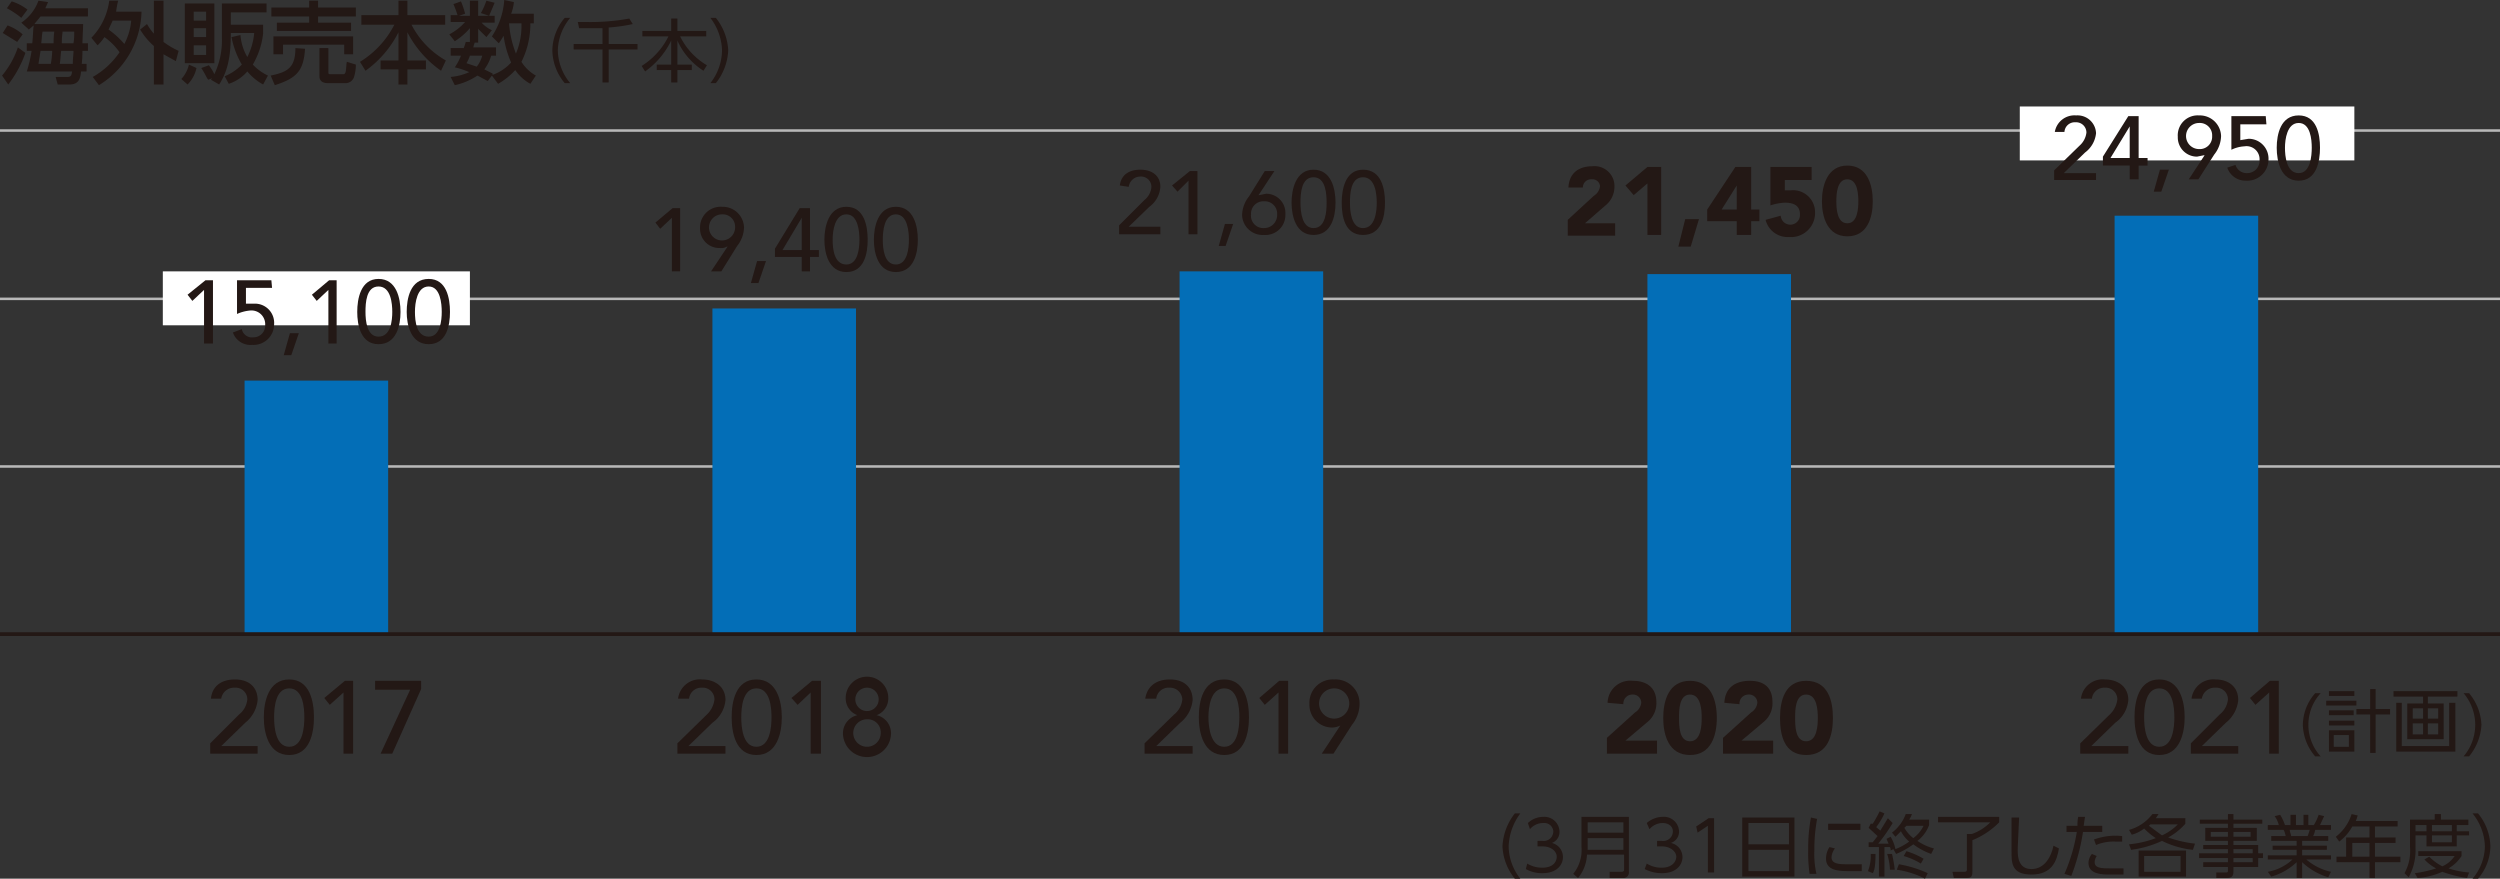 <svg xmlns="http://www.w3.org/2000/svg" width="363.9" height="127.9" viewBox="0 0 363.9 127.9">
  <rect x="0" y="0" width="363.9" height="127.9" fill="#333333" stroke="none"/>
  <defs>
    <style>
      .cls-1 {
        isolation: isolate;
      }

      .cls-2 {
        fill: #231815;
      }

      .cls-3, .cls-6 {
        fill: none;
      }

      .cls-3 {
        stroke: #b8b8b8;
        stroke-width: 0.37px;
        mix-blend-mode: multiply;
      }

      .cls-4 {
        fill: #fff;
      }

      .cls-5 {
        fill: #036eb7;
      }

      .cls-6 {
        stroke: #231815;
        stroke-width: 0.55px;
      }
    </style>
  </defs>
  <g class="cls-1">
    <g id="レイヤー_2" data-name="レイヤー 2">
      <g id="レイヤー_1-2" data-name="レイヤー 1">
        <g>
          <path class="cls-2" d="M.3,11.3A12.6,12.6,0,0,0,2.6,7.2L3.7,8a16.4,16.4,0,0,1-2.5,4.6ZM2.5,6.4.4,5.1,1.1,4A7.1,7.1,0,0,1,3.3,5.3Zm.6-3.5A12.4,12.4,0,0,0,1,1.5l.7-1A7.2,7.2,0,0,1,4,1.7Zm9,.9c0,.4-.1,2.4-.1,2.8h.8V7.7H12a16.7,16.7,0,0,1-.1,1.9h.7v1.1h-.8c-.1,1-.3,1.9-1.7,1.9H8.4l-.3-1.1H9.8c.6,0,.6-.3.7-.8H3.9a19.4,19.4,0,0,0,.7-3H3.9V6.6h.8c.1-1,.1-1.7.2-2.6l-.7.6-1.1-1A6.6,6.6,0,0,0,5.6.4L7,.6l-.4.9h6.2V2.7H5.9L5,3.8ZM7.4,9.6a13.7,13.7,0,0,0,.2-1.9H5.9L5.6,9.6Zm.4-3a12.3,12.3,0,0,1,.1-1.7H6.2c-.1.4-.1.9-.2,1.7Zm2.8,3c0-.9.1-1.3.1-1.9H8.9c-.1.9-.1,1.3-.2,1.9Zm.1-3a9.1,9.1,0,0,0,.1-1.7H9.1c0,.4-.1.5-.1,1.7Z" transform="translate(0 -0.3)"/>
          <path class="cls-2" d="M13.3,5.8A9.5,9.5,0,0,0,15.9.4h1.3A13,13,0,0,0,16.9,2h3.7a12.9,12.9,0,0,1-6.2,10.7l-.9-1.2a11.5,11.5,0,0,0,3.9-3.6,9.2,9.2,0,0,0-2.2-2.2,6.9,6.9,0,0,1-1,1.2Zm3.1-2.5-.6,1.3a12.7,12.7,0,0,1,2.3,2.1,9,9,0,0,0,1-3.4Zm5,.5a7.6,7.6,0,0,0,1,1.4V.4h1.4v6A11.2,11.2,0,0,0,26,7.7l-.4,1.5-1.8-1v4.4H22.4V7a10,10,0,0,1-2-2.4Z" transform="translate(0 -0.3)"/>
          <path class="cls-2" d="M28.6,10.2a4.8,4.8,0,0,1-1.3,2.4l-.9-.8a4.7,4.7,0,0,0,1.1-2.1ZM26.9.8h4.3V9.5H26.9ZM28.2,2V3.3H30V2Zm0,2.4V5.7H30V4.4Zm0,2.5V8.3H30V6.9Zm2.5,5,.2-.2-.6.2c-.3-.4-.3-.6-1-1.7l1.1-.4a6.6,6.6,0,0,1,.8,1.3,11.3,11.3,0,0,0,1.1-5.2V.8h6.5V2.1H33.6V3.9h4.7V5.2a11.5,11.5,0,0,1-1.5,4.5A7.3,7.3,0,0,0,39,11.3l-.7,1.3A7.9,7.9,0,0,1,36,10.7a6,6,0,0,1-2.7,1.8l-.6-1.1a7.1,7.1,0,0,0,2.5-1.7,12.7,12.7,0,0,1-1.5-4L35,5.4a7.5,7.5,0,0,0,1,3.2,9.5,9.5,0,0,0,1-3.5H33.6c0,3.3-.4,5.5-1.7,7.5Z" transform="translate(0 -0.3)"/>
          <path class="cls-2" d="M44.4,7.4c-.2,3.3-1.3,4.3-4.4,5.3l-.6-1.4c2.4-.5,3.6-1.1,3.6-4Zm-4.9-6H45V.4h1.3v1h5.5V2.7H46.3v.9h4.8V4.8H40.3V3.6H45V2.7H39.5Zm.3,4.2H51.4V8.2H50.1V6.8H41.2V8.2H39.8Zm12,4.1a6.1,6.1,0,0,1-.3,1.9,1.3,1.3,0,0,1-1.1.8H47.7c-.4,0-1.2-.1-1.2-1V7.3h1.3v3.5c0,.2,0,.3.3.3H50q.2,0,.3-.3c.1-.3.1-1.3.2-1.5Z" transform="translate(0 -0.3)"/>
          <path class="cls-2" d="M52.6,2.5H58V.4h1.3V2.5h5.5V3.9H59.9a12.6,12.6,0,0,0,5,5.2l-.7,1.5A15.6,15.6,0,0,1,59.3,5V9.1H62v1.3H59.3v2.2H58V10.4H55.4V9.1H58V5a15.4,15.4,0,0,1-4.8,5.6l-.8-1.3a13.6,13.6,0,0,0,5-5.4H52.6Z" transform="translate(0 -0.3)"/>
          <path class="cls-2" d="M77.7,2.3V3.7h-.5a12.3,12.3,0,0,1-1.3,5.6,5.9,5.9,0,0,0,2.1,2l-.8,1.2a6.3,6.3,0,0,1-2.2-2,9.9,9.9,0,0,1-2.5,2l-.9-1.2-.6.8-1.5-.8a9.7,9.7,0,0,1-3.3,1.4l-.6-1.2a8.3,8.3,0,0,0,2.7-.7,11.8,11.8,0,0,0-2.1-.7,8.2,8.2,0,0,0,.9-1.7H65.6V7.3h1.9a9.2,9.2,0,0,0,.3-.9h.6v-2a9.7,9.7,0,0,1-2.2,1.9l-.8-1a7.9,7.9,0,0,0,2.3-1.8H65.6v-1h1A16.2,16.2,0,0,0,66,.9L67.1.5a11.8,11.8,0,0,1,.6,1.8l-.9.3h1.6V.4h1.2V2.6h1.6L70,2.2A10.5,10.5,0,0,0,70.8.4L72,.7l-.8,1.9H72v1H70.1a4.8,4.8,0,0,0,1.5,1.1l-.8,1L69.6,4.5v2h-.5a4.1,4.1,0,0,0-.2.7h3.3V8.4h-.7a6.2,6.2,0,0,1-1,2l1.2.6v.2a6.7,6.7,0,0,0,2.7-1.8,14.8,14.8,0,0,1-1.1-3.9,7.2,7.2,0,0,1-.7,1.1l-1-1A11,11,0,0,0,73.4.3l1.4.3a6.1,6.1,0,0,1-.4,1.7ZM68.4,8.4a5.8,5.8,0,0,1-.5,1.1l1.5.5a4.6,4.6,0,0,0,.8-1.6Zm5.7-4.7a14.9,14.9,0,0,0,1,4.4,10.3,10.3,0,0,0,.8-4.4Z" transform="translate(0 -0.3)"/>
          <path class="cls-2" d="M82.2,12.4a7.6,7.6,0,0,1-1.8-4.8,7.5,7.5,0,0,1,1.8-4.7H83a7.7,7.7,0,0,0-1.8,4.7A7.6,7.6,0,0,0,83,12.4Z" transform="translate(0 -0.3)"/>
          <path class="cls-2" d="M88.6,6.7h4.2v.8H88.6v4.8h-.9V7.5H83.5V6.7h4.2V4.4H84.3l-.2-.9h1.1A31.6,31.6,0,0,0,91.6,3l.5.8a22.7,22.7,0,0,1-3.5.5Z" transform="translate(0 -0.3)"/>
          <path class="cls-2" d="M97.7,4.8V3h.9V4.8h4.2v.8H99a10,10,0,0,0,3.9,4.2l-.5.8a10.1,10.1,0,0,1-3.8-4.4V9.7h2.1v.8H98.6v1.8h-.9V10.5H95.6V9.7h2.1V6.2a11.8,11.8,0,0,1-3.8,4.5l-.5-.8a10.7,10.7,0,0,0,3.9-4.3H93.5V4.8Z" transform="translate(0 -0.3)"/>
          <path class="cls-2" d="M103.4,12.4a7.9,7.9,0,0,0,1.7-4.8,8.2,8.2,0,0,0-1.7-4.7h.8A8.2,8.2,0,0,1,106,7.6a8.2,8.2,0,0,1-1.8,4.8Z" transform="translate(0 -0.3)"/>
        </g>
        <g>
          <g>
            <path class="cls-2" d="M30.6,108.5l4.2-4.2a3.2,3.2,0,0,0,1.2-2.2,1.7,1.7,0,0,0-1.8-1.7,1.9,1.9,0,0,0-2,1.6H30.7c.2-1.9,1.6-2.8,3.5-2.8s3.3,1,3.3,3a4.8,4.8,0,0,1-1.8,3.3l-3.5,3.4h5.3V110H30.6Z" transform="translate(0 -0.3)"/>
            <path class="cls-2" d="M42.1,99.2c3,0,3.6,3.2,3.6,5.5s-.6,5.5-3.6,5.5-3.7-3.2-3.7-5.5S39.1,99.2,42.1,99.2Zm0,9.8c2,0,2.2-2.9,2.2-4.3s-.2-4.2-2.2-4.2-2.2,2.8-2.2,4.2S40.1,109,42.1,109Z" transform="translate(0 -0.3)"/>
            <path class="cls-2" d="M50,101.1l-2,1.8-.8-1,3-2.5h1.2V110H50Z" transform="translate(0 -0.3)"/>
            <path class="cls-2" d="M59.7,100.7H54.6V99.4h6.7v1.2L57.1,110H55.4Z" transform="translate(0 -0.3)"/>
          </g>
          <g>
            <path class="cls-2" d="M98.6,108.5l4.3-4.2a3.6,3.6,0,0,0,1.1-2.2,1.7,1.7,0,0,0-1.8-1.7,1.8,1.8,0,0,0-1.9,1.6H98.7a3.2,3.2,0,0,1,3.5-2.8c1.8,0,3.4,1,3.4,3a4.5,4.5,0,0,1-1.9,3.3l-3.5,3.4h5.4V110h-7Z" transform="translate(0 -0.3)"/>
            <path class="cls-2" d="M110.1,99.2c3,0,3.7,3.2,3.7,5.5s-.7,5.5-3.7,5.5-3.6-3.2-3.6-5.5S107.1,99.2,110.1,99.2Zm0,9.8c2,0,2.2-2.9,2.2-4.3s-.2-4.2-2.2-4.2-2.2,2.8-2.2,4.2S108.1,109,110.1,109Z" transform="translate(0 -0.3)"/>
            <path class="cls-2" d="M118,101.1l-1.9,1.8-.9-1,3-2.5h1.3V110H118Z" transform="translate(0 -0.3)"/>
            <path class="cls-2" d="M122.7,107a2.7,2.7,0,0,1,2.1-2.6h0a2.6,2.6,0,0,1-1.7-2.5,3.1,3.1,0,0,1,6.2,0,2.6,2.6,0,0,1-1.7,2.5h0a2.7,2.7,0,0,1,2.1,2.6,3.5,3.5,0,0,1-7,0Zm5.5,0a1.9,1.9,0,0,0-2-2,2,2,0,1,0,2,2Zm-2-3.2a1.7,1.7,0,1,0,0-3.4,1.7,1.7,0,0,0,0,3.4Z" transform="translate(0 -0.3)"/>
          </g>
          <g>
            <path class="cls-2" d="M166.6,108.5l4.3-4.2a3.2,3.2,0,0,0,1.2-2.2,1.8,1.8,0,0,0-1.9-1.7,1.8,1.8,0,0,0-1.9,1.6h-1.6c.3-1.9,1.7-2.8,3.6-2.8s3.3,1,3.3,3a4.8,4.8,0,0,1-1.8,3.3l-3.5,3.4h5.3V110h-7Z" transform="translate(0 -0.3)"/>
            <path class="cls-2" d="M178.2,99.2c3,0,3.6,3.2,3.6,5.5s-.6,5.5-3.6,5.5-3.7-3.2-3.7-5.5S175.1,99.2,178.2,99.2Zm0,9.8c2,0,2.2-2.9,2.2-4.3s-.2-4.2-2.2-4.2-2.3,2.8-2.3,4.2S176.2,109,178.2,109Z" transform="translate(0 -0.3)"/>
            <path class="cls-2" d="M186.1,101.1l-2,1.8-.8-1,2.9-2.5h1.3V110h-1.4Z" transform="translate(0 -0.3)"/>
            <path class="cls-2" d="M195.1,105.9h0a2.7,2.7,0,0,1-1.2.3,3.3,3.3,0,0,1-3.3-3.4,3.4,3.4,0,0,1,3.6-3.6,3.5,3.5,0,0,1,3.7,3.5,4.9,4.9,0,0,1-1.1,3.1l-2.7,4.2h-1.7Zm-.9-5.4a2.2,2.2,0,1,0,0,4.4,2.2,2.2,0,1,0,0-4.4Z" transform="translate(0 -0.3)"/>
          </g>
          <line class="cls-3" y1="67.9" x2="363.9" y2="67.9"/>
          <line class="cls-3" y1="43.5" x2="363.9" y2="43.5"/>
          <line class="cls-3" y1="19" x2="363.9" y2="19"/>
          <rect class="cls-4" x="23.7" y="39.5" width="44.7" height="7.85"/>
          <rect class="cls-4" x="294" y="15.5" width="48.7" height="7.85"/>
          <g>
            <path class="cls-2" d="M29.7,42.5,28,44.1l-.7-.9,2.6-2.1H31v9.2H29.7Z" transform="translate(0 -0.3)"/>
            <path class="cls-2" d="M39.6,42.2H35.8v2.3H37a2.8,2.8,0,0,1,2.9,3,3,3,0,0,1-3.2,3,2.7,2.7,0,0,1-2.8-1.8l1.3-.5a1.5,1.5,0,0,0,1.7,1.2,1.7,1.7,0,0,0,1.7-1.8,2,2,0,0,0-2.2-2.1,5.9,5.9,0,0,0-1.9.5V41.1h5Z" transform="translate(0 -0.3)"/>
            <path class="cls-2" d="M42.4,52H41.3l.9-3.2h1.3Z" transform="translate(0 -0.3)"/>
            <path class="cls-2" d="M47.8,42.5l-1.7,1.6-.7-.9,2.5-2.1H49v9.2H47.8Z" transform="translate(0 -0.3)"/>
            <path class="cls-2" d="M55.1,40.9c2.6,0,3.2,2.8,3.2,4.8s-.6,4.7-3.2,4.7S52,47.6,52,45.7,52.5,40.9,55.1,40.9Zm0,8.4c1.8,0,2-2.4,2-3.6s-.2-3.7-2-3.7-1.9,2.4-1.9,3.7S53.4,49.3,55.1,49.3Z" transform="translate(0 -0.3)"/>
            <path class="cls-2" d="M62.4,40.9c2.6,0,3.1,2.8,3.1,4.8s-.5,4.7-3.1,4.7-3.2-2.8-3.2-4.7S59.7,40.9,62.4,40.9Zm0,8.4c1.7,0,1.9-2.4,1.9-3.6S64.1,42,62.4,42s-2,2.4-2,3.7S60.6,49.3,62.4,49.3Z" transform="translate(0 -0.3)"/>
          </g>
          <g>
            <path class="cls-2" d="M97.8,32l-1.7,1.6-.7-.9,2.5-2.1H99v9.2H97.8Z" transform="translate(0 -0.3)"/>
            <path class="cls-2" d="M105.9,36.2h-.1a1.6,1.6,0,0,1-1,.2,2.8,2.8,0,0,1-2.9-2.9,3,3,0,0,1,3.2-3.1,3.1,3.1,0,0,1,3.2,3,4.5,4.5,0,0,1-1,2.7L105,39.8h-1.5Zm-.8-4.7a1.9,1.9,0,1,0,1.9,1.9A1.8,1.8,0,0,0,105.1,31.5Z" transform="translate(0 -0.3)"/>
            <path class="cls-2" d="M110.4,41.5h-1.1l.9-3.2h1.3Z" transform="translate(0 -0.3)"/>
            <path class="cls-2" d="M116.7,37.7h-3.9V36.5l3.6-5.9h1.5v6.1h1.3v1h-1.3v2.1h-1.2Zm0-5.7h0l-2.8,4.7h2.8Z" transform="translate(0 -0.3)"/>
            <path class="cls-2" d="M123.2,30.4c2.6,0,3.1,2.8,3.1,4.8s-.5,4.7-3.1,4.7-3.2-2.8-3.2-4.7S120.6,30.4,123.2,30.4Zm0,8.4c1.7,0,1.9-2.4,1.9-3.6s-.2-3.7-1.9-3.7-2,2.4-2,3.7S121.4,38.8,123.2,38.8Z" transform="translate(0 -0.3)"/>
            <path class="cls-2" d="M130.4,30.4c2.6,0,3.2,2.8,3.2,4.8s-.6,4.7-3.2,4.7-3.2-2.8-3.2-4.7S127.8,30.4,130.4,30.4Zm0,8.4c1.7,0,1.9-2.4,1.9-3.6s-.2-3.7-1.9-3.7-1.9,2.4-1.9,3.7S128.7,38.8,130.4,38.8Z" transform="translate(0 -0.3)"/>
          </g>
          <g>
            <path class="cls-2" d="M302.8,108.5l4.3-4.2a3.6,3.6,0,0,0,1.1-2.2,1.7,1.7,0,0,0-1.8-1.7,1.8,1.8,0,0,0-1.9,1.6h-1.6a3.2,3.2,0,0,1,3.5-2.8c1.8,0,3.4,1,3.4,3a4.5,4.5,0,0,1-1.9,3.3l-3.5,3.4h5.4V110h-7Z" transform="translate(0 -0.3)"/>
            <path class="cls-2" d="M314.3,99.2c3,0,3.7,3.2,3.7,5.5s-.7,5.5-3.7,5.5-3.6-3.2-3.6-5.5S311.3,99.2,314.3,99.2Zm0,9.8c2,0,2.2-2.9,2.2-4.3s-.2-4.2-2.2-4.2-2.2,2.8-2.2,4.2S312.3,109,314.3,109Z" transform="translate(0 -0.3)"/>
            <path class="cls-2" d="M318.9,108.5l4.2-4.2a3.2,3.2,0,0,0,1.2-2.2,1.7,1.7,0,0,0-1.8-1.7,1.9,1.9,0,0,0-2,1.6H319a3.2,3.2,0,0,1,3.5-2.8c1.8,0,3.3,1,3.3,3a4.8,4.8,0,0,1-1.8,3.3l-3.5,3.4h5.3V110h-6.9Z" transform="translate(0 -0.3)"/>
            <path class="cls-2" d="M330.3,101.1l-2,1.8-.8-1,2.9-2.5h1.3V110h-1.4Z" transform="translate(0 -0.3)"/>
            <path class="cls-2" d="M337.8,101.2a6.8,6.8,0,0,0,0,9.2H337a7.3,7.3,0,0,1-1.8-4.6,7.1,7.1,0,0,1,1.8-4.6Z" transform="translate(0 -0.3)"/>
            <path class="cls-2" d="M343,102.3v.7h-4.4v-.7Zm-.3-1.4v.7H339v-.7Zm-.1,2.8v.7H339v-.7Zm.1,1.5v.7H339v-.7Zm0,1.4v3.1H339v-3.1Zm-.8.7h-2.2V109h2.2Zm3.1,2.6v-5.6h-2v-.8h2v-2.9h.8v2.9h2.1v.8h-2.1v5.6Z" transform="translate(0 -0.3)"/>
            <path class="cls-2" d="M357.7,101.7h-4.3v1h2.3v5.2h-5.3v-5.2h2.3v-1h-4.3v-.8h9.3Zm-8.1.9v6.3h6.9v-6.3h.9v7.1h-8.6v-7.1Zm3.1.8h-1.5v1.5h1.5Zm0,2.2h-1.5v1.6h1.5Zm2.2-2.2h-1.5v1.5h1.5Zm0,2.2h-1.5v1.6h1.5Z" transform="translate(0 -0.3)"/>
            <path class="cls-2" d="M359.4,101.2a7.7,7.7,0,0,1,1.8,4.6,7.9,7.9,0,0,1-1.8,4.6h-.8a7.1,7.1,0,0,0,0-9.2Z" transform="translate(0 -0.3)"/>
          </g>
          <g>
            <path class="cls-2" d="M162.9,33.1l3.7-3.7a2.7,2.7,0,0,0,1-1.9A1.5,1.5,0,0,0,166,26a1.7,1.7,0,0,0-1.7,1.5l-1.3-.2c.2-1.6,1.4-2.3,3-2.3s2.9.8,2.9,2.5a3.9,3.9,0,0,1-1.6,2.9l-3,2.9h4.6v1.1h-6Z" transform="translate(0 -0.3)"/>
            <path class="cls-2" d="M173,26.6l-1.6,1.6-.8-.9,2.6-2.1h1.1v9.2H173Z" transform="translate(0 -0.3)"/>
            <path class="cls-2" d="M178.4,36.1h-1l.9-3.2h1.2Z" transform="translate(0 -0.3)"/>
            <path class="cls-2" d="M183.2,28.7h.1l1-.2a2.8,2.8,0,0,1,2.8,3,2.9,2.9,0,0,1-3.1,3,3,3,0,0,1-3.2-2.9,4.5,4.5,0,0,1,1-2.7l2.3-3.7h1.4Zm.8,4.8a1.9,1.9,0,0,0,1.9-2,1.8,1.8,0,0,0-1.9-1.9,1.8,1.8,0,0,0-1.9,1.9A1.8,1.8,0,0,0,184,33.5Z" transform="translate(0 -0.3)"/>
            <path class="cls-2" d="M191.2,25c2.6,0,3.2,2.8,3.2,4.8s-.6,4.7-3.2,4.7-3.2-2.8-3.2-4.7S188.6,25,191.2,25Zm0,8.5c1.8,0,1.9-2.5,1.9-3.7s-.1-3.7-1.9-3.7-1.9,2.4-1.9,3.7S189.5,33.5,191.2,33.5Z" transform="translate(0 -0.3)"/>
            <path class="cls-2" d="M198.4,25c2.7,0,3.2,2.8,3.2,4.8s-.5,4.7-3.2,4.7-3.1-2.8-3.1-4.7S195.8,25,198.4,25Zm0,8.5c1.8,0,2-2.5,2-3.7s-.2-3.7-2-3.7-1.9,2.4-1.9,3.7S196.7,33.5,198.4,33.5Z" transform="translate(0 -0.3)"/>
          </g>
          <rect class="cls-5" x="35.6" y="55.4" width="20.9" height="36.91"/>
          <rect class="cls-5" x="103.7" y="44.9" width="20.9" height="47.42"/>
          <rect class="cls-5" x="171.7" y="39.5" width="20.9" height="52.8"/>
          <g>
            <path class="cls-2" d="M233.9,107.7,238,104a1.9,1.9,0,0,0,.9-1.4,1.2,1.2,0,0,0-1.3-1.2,1.3,1.3,0,0,0-1.3,1.4l-2.3-.2a3.3,3.3,0,0,1,3.7-3.2c2,0,3.4,1,3.4,3.1a3.5,3.5,0,0,1-1.3,2.9l-3.2,2.7h4.6V110h-7.3Z" transform="translate(0 -0.3)"/>
            <path class="cls-2" d="M246,99.4c3.1,0,3.9,2.9,3.9,5.4s-.8,5.4-3.9,5.4-3.9-2.9-3.9-5.4S242.9,99.4,246,99.4Zm0,8.8c1.6,0,1.7-2.3,1.7-3.4s-.1-3.4-1.7-3.4-1.6,2.3-1.6,3.4S244.4,108.2,246,108.2Z" transform="translate(0 -0.3)"/>
            <path class="cls-2" d="M250.8,107.7l4.1-3.7a1.9,1.9,0,0,0,.9-1.4,1.2,1.2,0,0,0-1.3-1.2,1.3,1.3,0,0,0-1.3,1.4l-2.2-.2c.1-2.2,1.6-3.2,3.7-3.2s3.3,1,3.3,3.1a3.5,3.5,0,0,1-1.3,2.9l-3.2,2.7h4.6V110h-7.3Z" transform="translate(0 -0.3)"/>
            <path class="cls-2" d="M262.9,99.4c3.2,0,3.9,2.9,3.9,5.4s-.7,5.4-3.9,5.4-3.8-2.9-3.8-5.4S259.8,99.4,262.9,99.4Zm0,8.8c1.6,0,1.7-2.3,1.7-3.4s-.1-3.4-1.7-3.4-1.6,2.3-1.6,3.4S261.3,108.2,262.9,108.2Z" transform="translate(0 -0.3)"/>
          </g>
          <g>
            <path class="cls-2" d="M228.2,32.3l3.8-3.5a1.9,1.9,0,0,0,.9-1.4,1.1,1.1,0,0,0-1.2-1,1.2,1.2,0,0,0-1.3,1.2h-2.1c.1-2.1,1.5-3.1,3.5-3.1a2.9,2.9,0,0,1,3.2,3,3.5,3.5,0,0,1-1.3,2.7l-3,2.6h4.4v1.8h-6.9Z" transform="translate(0 -0.3)"/>
            <path class="cls-2" d="M239.8,27l-2,1.7-1.2-1.4,3.2-2.7h2v9.9h-2Z" transform="translate(0 -0.3)"/>
            <path class="cls-2" d="M245.3,32.2h2l-1.2,4h-1.8Z" transform="translate(0 -0.3)"/>
            <path class="cls-2" d="M252.8,32.5h-4.3V30.8l4.1-6.2h2.3v6.2h1.2v1.7h-1.2v2h-2.1Zm0-5.2h0l-2.2,3.5h2.2Z" transform="translate(0 -0.3)"/>
            <path class="cls-2" d="M263.7,26.5h-3.9V28h.9a3.2,3.2,0,0,1,3.5,3.2,3.5,3.5,0,0,1-3.8,3.6,3.3,3.3,0,0,1-3.4-2.5l2.2-.6a1.4,1.4,0,0,0,2.8-.2c0-1.4-1.1-1.7-2.2-1.7a7.8,7.8,0,0,0-2.1.4V24.6h6Z" transform="translate(0 -0.3)"/>
            <path class="cls-2" d="M268.9,24.4c2.9,0,3.7,2.8,3.7,5.2s-.8,5.1-3.7,5.1-3.7-2.8-3.7-5.1S266,24.4,268.9,24.4Zm0,8.4c1.5,0,1.6-2.2,1.6-3.2s-.1-3.2-1.6-3.2-1.6,2.1-1.6,3.2S267.4,32.8,268.9,32.8Z" transform="translate(0 -0.3)"/>
          </g>
          <rect class="cls-5" x="239.8" y="39.9" width="20.9" height="52.43"/>
          <g>
            <path class="cls-2" d="M299,25.1l3.7-3.6a3,3,0,0,0,1-1.9,1.5,1.5,0,0,0-1.6-1.5,1.5,1.5,0,0,0-1.6,1.4h-1.4a2.9,2.9,0,0,1,3.1-2.4,2.7,2.7,0,0,1,2.9,2.6,4,4,0,0,1-1.6,2.8l-3.1,3h4.7v1H299Z" transform="translate(0 -0.3)"/>
            <path class="cls-2" d="M310,24.4h-3.9V23.1l3.7-5.9h1.5v6.1h1.3v1.1h-1.3v2H310Zm0-5.7h0l-2.8,4.6H310Z" transform="translate(0 -0.3)"/>
            <path class="cls-2" d="M314.6,28.2h-1.1l.9-3.2h1.3Z" transform="translate(0 -0.3)"/>
            <path class="cls-2" d="M320.9,22.9h-.1l-1,.2a2.8,2.8,0,0,1-2.8-2.9,2.9,2.9,0,0,1,3.1-3.1,3.1,3.1,0,0,1,3.2,3,4.5,4.5,0,0,1-1,2.7L320,26.4h-1.4Zm-.8-4.7a1.9,1.9,0,0,0,0,3.8,1.8,1.8,0,0,0,1.9-1.9A1.8,1.8,0,0,0,320.1,18.2Z" transform="translate(0 -0.3)"/>
            <path class="cls-2" d="M329.9,18.4h-3.8v2.3l1.2-.2a2.9,2.9,0,0,1,2.9,3.1,3.1,3.1,0,0,1-3.3,3,2.8,2.8,0,0,1-2.7-1.9l1.2-.4a1.7,1.7,0,0,0,1.7,1.2,1.8,1.8,0,0,0,1.8-1.9,1.9,1.9,0,0,0-2.2-2,4.9,4.9,0,0,0-1.9.5V17.2h5Z" transform="translate(0 -0.3)"/>
            <path class="cls-2" d="M334.6,17.1c2.6,0,3.1,2.7,3.1,4.7s-.5,4.8-3.1,4.8-3.2-2.8-3.2-4.8S332,17.1,334.6,17.1Zm0,8.4c1.7,0,1.9-2.5,1.9-3.7s-.2-3.6-1.9-3.6-2,2.4-2,3.6S332.8,25.5,334.6,25.5Z" transform="translate(0 -0.3)"/>
          </g>
          <rect class="cls-5" x="307.8" y="31.4" width="20.9" height="60.98"/>
          <line class="cls-6" y1="92.3" x2="363.9" y2="92.3"/>
          <g>
            <path class="cls-2" d="M220.5,128.2a8,8,0,0,1-1.8-4.7,8.4,8.4,0,0,1,1.8-4.8h.8a8.5,8.5,0,0,0-1.7,4.8,7.7,7.7,0,0,0,1.7,4.7Z" transform="translate(0 -0.3)"/>
            <path class="cls-2" d="M222.3,126a4.1,4.1,0,0,0,2.2.6c1.6,0,2.1-.9,2.1-1.6s-.7-1.5-2.1-1.5h-.7v-.8h.7a1.4,1.4,0,0,0,1.6-1.4,1.3,1.3,0,0,0-1.4-1.2,2.5,2.5,0,0,0-2,.9l-.3-.9a3.3,3.3,0,0,1,2.3-.9,2.2,2.2,0,0,1,2.3,2.1,1.7,1.7,0,0,1-1.1,1.7,2.1,2.1,0,0,1,1.6,2.1c0,.9-.7,2.3-3,2.3a4.8,4.8,0,0,1-2.4-.6Z" transform="translate(0 -0.3)"/>
            <path class="cls-2" d="M237.1,127.2a.8.8,0,0,1-.9.9h-1.9v-.9h1.7c.3,0,.4-.1.4-.3v-2.2H231a5.7,5.7,0,0,1-1.3,3.4l-.7-.6a5.5,5.5,0,0,0,1.2-3.9v-4.4h6.9Zm-6-7.2v1.5h5.2V120Zm0,2.3V124h5.2v-1.7Z" transform="translate(0 -0.3)"/>
            <path class="cls-2" d="M239.7,126a4,4,0,0,0,2.2.6c1.5,0,2.1-.9,2.1-1.6s-.8-1.5-2.1-1.5h-.7v-.8h.7a1.4,1.4,0,0,0,1.6-1.4c0-.7-.6-1.2-1.5-1.2a2.5,2.5,0,0,0-1.9.9l-.4-.9a3.6,3.6,0,0,1,2.3-.9,2.2,2.2,0,0,1,2.4,2.1,1.7,1.7,0,0,1-1.2,1.7,2.1,2.1,0,0,1,1.7,2.1c0,.9-.7,2.3-3,2.3a5.4,5.4,0,0,1-2.5-.6Z" transform="translate(0 -0.3)"/>
            <path class="cls-2" d="M248.7,119.4h.8v7.9h-.9v-6.8l-1.5,1-.2-.9Z" transform="translate(0 -0.3)"/>
            <path class="cls-2" d="M261.2,119.3v8.6h-7.6v-8.6Zm-6.7,3.9h5.9v-3.1h-5.9Zm0,.8v3.1h5.9V124Z" transform="translate(0 -0.3)"/>
            <path class="cls-2" d="M264.5,119.5a24,24,0,0,0-.4,4.5,13.2,13.2,0,0,0,.3,3.5h-1a21.8,21.8,0,0,1-.2-3.5,24.2,24.2,0,0,1,.4-4.7Zm2.6,4.3a2.2,2.2,0,0,0-.5,1.3c0,.9,1,1,2.1,1H271v1h-1.9c-1.5,0-3.3-.1-3.3-1.8a3,3,0,0,1,.5-1.7Zm3.7-3.6v.9h-4.7v-.9Z" transform="translate(0 -0.3)"/>
            <path class="cls-2" d="M271.9,127.1a6.1,6.1,0,0,0,.4-2.5h.7c0,1.9-.2,2.5-.4,2.8Zm3.6-7a27.3,27.3,0,0,1-2.1,3h1.5l-.3-.7.6-.3a5.8,5.8,0,0,1,.7,1.8,8.5,8.5,0,0,0,2-1.1,4.9,4.9,0,0,1-1.2-1.5l-.8.8-.5-.6a6.1,6.1,0,0,0,2-2.7h.9a3,3,0,0,1-.4.8h2.9v.8a5.1,5.1,0,0,1-1.7,2.3,7.5,7.5,0,0,0,2.4,1.1l-.4.8a9.7,9.7,0,0,1-2.6-1.4,11.6,11.6,0,0,1-2.5,1.4l-.4-.7-.4.2a.9.9,0,0,0-.1-.5h-.8v4.3h-.8v-4.3H272v-.7h.6l.7-.9-1.3-1.2.3-.6h.3a18,18,0,0,0,1-1.8l.7.3a10.4,10.4,0,0,1-1.2,2l.6.5,1.1-1.8Zm-.4,6.8a9.1,9.1,0,0,0-.4-2.3h.7a18.5,18.5,0,0,1,.4,2.3Zm5.1,1.3a13.1,13.1,0,0,0-4.1-1.3l.3-.8a16.9,16.9,0,0,1,4.2,1.3Zm-.6-2.2a10.6,10.6,0,0,0-2.5-1.1l.4-.7a11.2,11.2,0,0,1,2.5,1.1Zm-2.1-5.5-.3.3a5.2,5.2,0,0,0,1.3,1.5,5.1,5.1,0,0,0,1.5-1.8Z" transform="translate(0 -0.3)"/>
            <path class="cls-2" d="M291,119.2v.8a11.6,11.6,0,0,1-3.9,2.6v4.6c0,.8-.3.9-.9.9h-1.8l-.2-.9h1.7c.1,0,.4,0,.4-.3v-5.2h.7a6.9,6.9,0,0,0,2.7-1.7h-7.6v-.8Z" transform="translate(0 -0.3)"/>
            <path class="cls-2" d="M293.9,119.3c-.1,2.7-.2,3.9-.2,4.8s.1,2.7,2,2.7,2.9-1.8,3.2-3.4l.8.4c-.3,1.8-1,3.8-4,3.8s-2.9-1.8-2.9-3.5v-4.8Z" transform="translate(0 -0.3)"/>
            <path class="cls-2" d="M300.5,127.5a25.1,25.1,0,0,0,1.8-6.1h-1.5v-.9h1.6a5.3,5.3,0,0,1,.1-1.3h1c-.1.5-.1.7-.2,1.3H306v.9h-2.8a30.4,30.4,0,0,1-1.7,6.4Zm4.7-2.6a1.7,1.7,0,0,0-.3.9c0,.9,1.1.9,2.3.9h1.9v.9h-1.9c-1.1,0-3.2,0-3.2-1.7a2.1,2.1,0,0,1,.5-1.3Zm3.7-2.1h-1a6.6,6.6,0,0,0-2.8.5l-.3-.8a9,9,0,0,1,4.1-.5Z" transform="translate(0 -0.3)"/>
            <path class="cls-2" d="M319.2,124a13.2,13.2,0,0,1-4.5-1.3,15.1,15.1,0,0,1-4.5,1.3l-.3-.8a15.1,15.1,0,0,0,3.9-.9,10.3,10.3,0,0,1-1.7-1.4,5,5,0,0,1-1.8.9l-.4-.7a6.4,6.4,0,0,0,3.4-2.3h.9l-.4.6h4.3v.8a9,9,0,0,1-2.5,2,17,17,0,0,0,3.9.9Zm-1,3.9h-6.9v-3.8h6.9Zm-.8-3h-5.3v2.3h5.3Zm-4.4-4.6-.2.2,1.9,1.4a7.6,7.6,0,0,0,2.3-1.6Z" transform="translate(0 -0.3)"/>
            <path class="cls-2" d="M329.3,120.2h-4.2v.6h3.4v1.9h-3.4v.6h3.6v1.2h.7v.7h-.7v1.3h-3.6v.7c0,.4-.1.9-.9.9h-1.6v-.8H324c.3,0,.3-.1.3-.3v-.5h-3.6v-.7h3.6v-.6h-4.2v-.7h4.2v-.6h-3.6v-.6h3.6v-.6H321v-1.9h3.3v-.6h-4.1v-.6h4.1v-.8h.8v.8h4.2Zm-5,1.2h-2.5v.7h2.5Zm3.3,0h-2.5v.7h2.5Zm.3,2.5h-2.8v.6h2.8Zm0,1.3h-2.8v.6h2.8Z" transform="translate(0 -0.3)"/>
            <path class="cls-2" d="M338.9,128a9.5,9.5,0,0,1-3.8-2.2v2.3h-.8v-2.3a8.7,8.7,0,0,1-3.7,2.1l-.5-.7a7.1,7.1,0,0,0,3.6-1.8h-3.6v-.6h4.2V124h-3.5v-.6h3.5v-.7h-3.7V122h2.1a2.9,2.9,0,0,0-.3-.9h-2.3v-.7h1.6a3.6,3.6,0,0,0-.6-1.3l.8-.2a6.9,6.9,0,0,1,.7,1.5h.8v-1.5h.8v1.5h1.1v-1.5h.7v1.5h.8a7.2,7.2,0,0,0,.7-1.5l.8.2-.6,1.3h1.6v.7H337a3.2,3.2,0,0,1-.3.9h2.2v.7h-3.8v.7h3.6v.6h-3.6v.8h4.2v.6h-3.6a8.2,8.2,0,0,0,3.6,1.8Zm-3-6a9.4,9.4,0,0,0,.3-.9h-2.9c0,.3.2.7.2.9Z" transform="translate(0 -0.3)"/>
            <path class="cls-2" d="M349,119.8v.8h-3.3v1.6h3v.8h-3v2h3.7v.8h-3.7v2.3h-.8v-2.3h-4.8V125h1.4v-2.8h3.4v-1.6h-2.5a6.9,6.9,0,0,1-1.9,2.2l-.5-.7a6.7,6.7,0,0,0,2.3-3.3l.9.2c-.1.2-.1.4-.3.8Zm-4.1,3.2h-2.5v2h2.5Z" transform="translate(0 -0.3)"/>
            <path class="cls-2" d="M354.4,119.6v-.8h.9v.8h4v.8h-1.7v.9h1.8v.6h-1.8v1.6h-4.4v-1.6h-1.6v1.8a8.1,8.1,0,0,1-1,4.3l-.6-.6a6.7,6.7,0,0,0,.8-3.8v-4Zm4.7,8.5a18.1,18.1,0,0,1-3.6-.9,10.5,10.5,0,0,1-3.6.9l-.4-.7a16.7,16.7,0,0,0,3.1-.7,6,6,0,0,1-1.7-1.3l.7-.4a7.5,7.5,0,0,0,1.9,1.4,4.1,4.1,0,0,0,1.8-1.5H352v-.7h6.3v.7a5.4,5.4,0,0,1-1.9,1.8,12.7,12.7,0,0,0,3,.6Zm-5.9-7.7h-1.6v.9h1.6Zm3.7,0H354v.9h2.9Zm0,1.5H354v1h2.9Z" transform="translate(0 -0.3)"/>
            <path class="cls-2" d="M359.9,128.2a7.4,7.4,0,0,0,1.8-4.7,7.9,7.9,0,0,0-1.8-4.8h.8a7.8,7.8,0,0,1,1.8,4.8,7.3,7.3,0,0,1-1.8,4.7Z" transform="translate(0 -0.3)"/>
          </g>
        </g>
      </g>
    </g>
  </g>
</svg>
